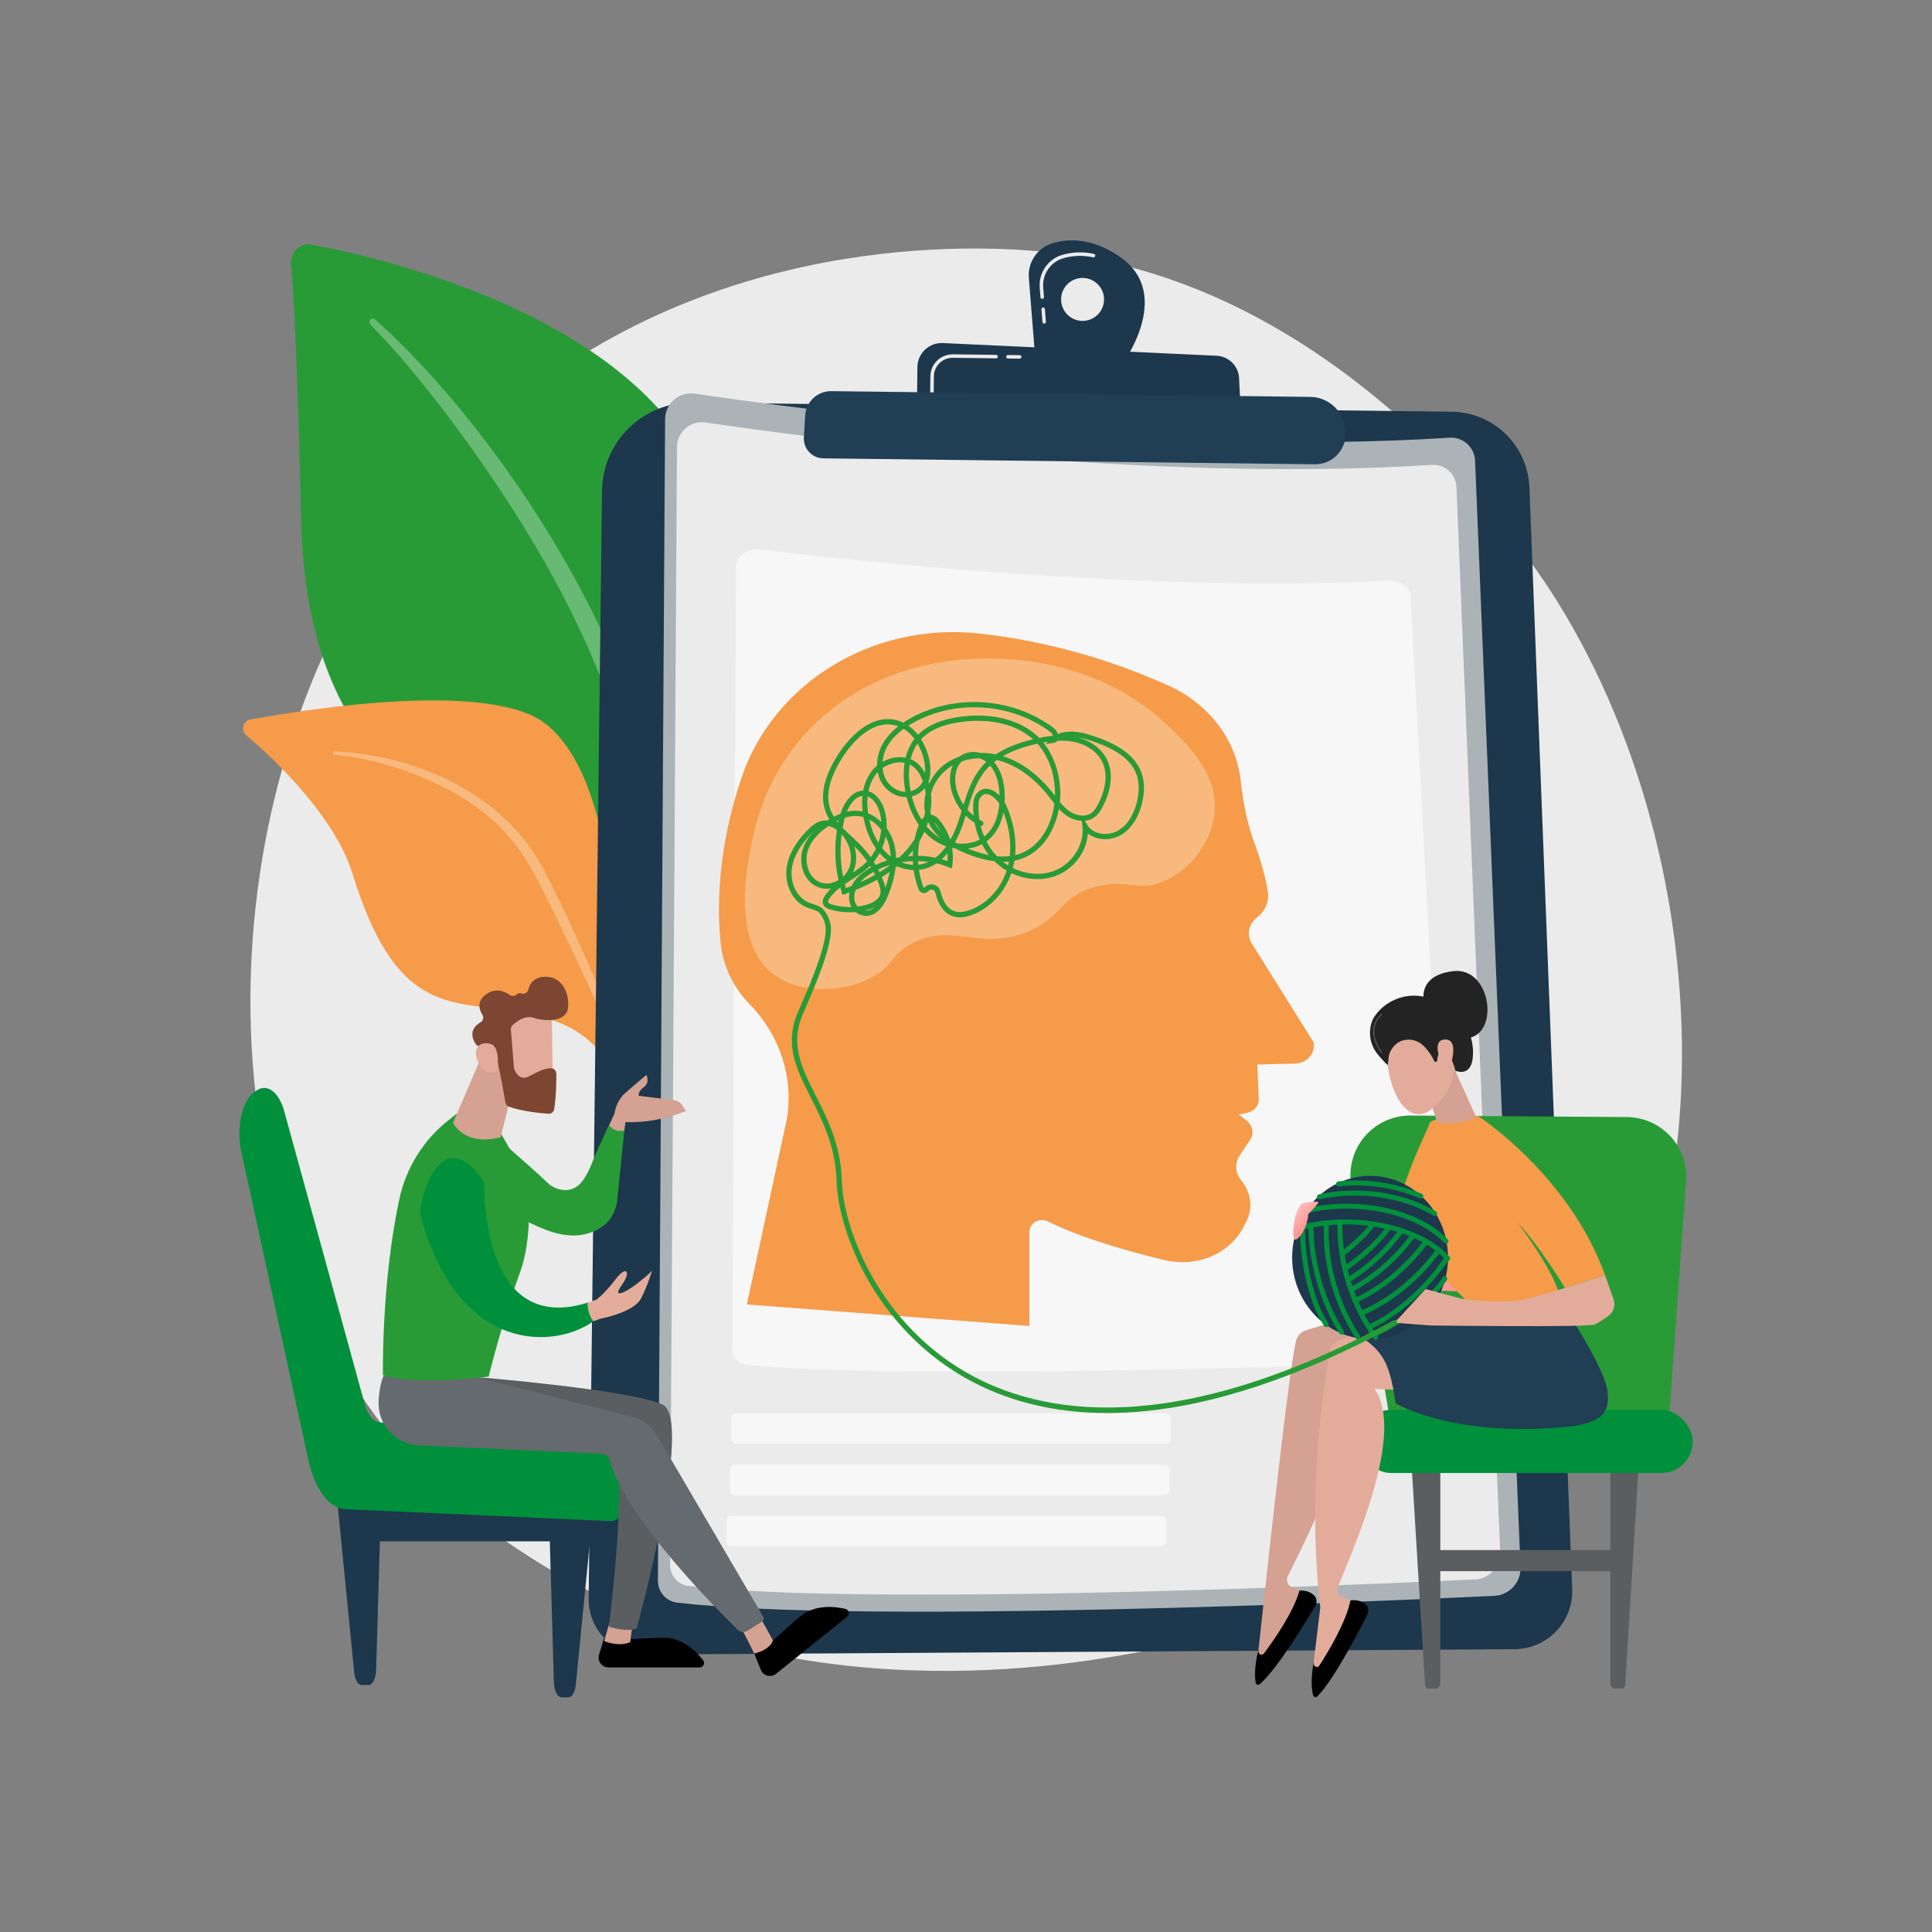 <?xml version="1.0" encoding="UTF-8"?>
<svg id="Illustration" xmlns="http://www.w3.org/2000/svg" xmlns:xlink="http://www.w3.org/1999/xlink" viewBox="0 0 3710 3710">
  <rect x="0" y="0" width="3710" height="3710" fill="#808080" stroke="none"/>
  <defs>
    <style>
      .cls-1 {
        fill: url(#linear-gradient-2);
      }

      .cls-2 {
        fill: #646a6d;
      }

      .cls-3 {
        fill: #1d374c;
      }

      .cls-4 {
        fill: #f59b49;
      }

      .cls-5 {
        fill: #289b37;
      }

      .cls-6 {
        fill: #d4a192;
      }

      .cls-7 {
        fill: #7c4632;
      }

      .cls-8 {
        fill: #5a5e60;
      }

      .cls-9 {
        fill: #abb3b7;
      }

      .cls-10 {
        opacity: .3;
      }

      .cls-10, .cls-11 {
        fill: #fff;
      }

      .cls-12 {
        fill: #232323;
      }

      .cls-13 {
        fill: #203e54;
      }

      .cls-14 {
        fill: #ebebeb;
      }

      .cls-11 {
        opacity: .6;
      }

      .cls-15 {
        fill: url(#linear-gradient);
      }

      .cls-16 {
        fill: #00903c;
      }

      .cls-17 {
        fill: #e3ac9a;
      }
    </style>
    <linearGradient id="linear-gradient" x1="3020.65" y1="2451.54" x2="3285.76" y2="2451.54" gradientTransform="translate(-463.14)" gradientUnits="userSpaceOnUse">
      <stop offset="0" stop-color="#febbba"/>
      <stop offset="1" stop-color="#ff928e"/>
    </linearGradient>
    <linearGradient id="linear-gradient-2" x1="-1500.95" y1="-1688.23" x2="-1461.43" y2="-1688.23" gradientTransform="translate(2467.88 4584.01) rotate(42.13)" xlink:href="#linear-gradient"/>
  </defs>
  <path class="cls-14" d="M811.61,2826.34c71.55,73.76,135.58,117.11,184.6,149.84,478.07,319.21,1024.57,227.21,1193.53,195.76,272.6-50.74,502.71-86.53,700.42-265.15,449.25-405.88,427.4-1252.57,84.12-1777.06-40.7-62.19-383.46-570.27-931.14-641.86-13.4-1.75-23.39-2.75-32.14-3.68-84.72-8.97-609.74-56.31-1037.84,302.35-61.28,51.34-159.9,143.95-251.35,285.18-334.39,516.43-335.44,1316.27,89.81,1754.61Z"/>
  <g>
    <g>
      <path class="cls-5" d="M1227.63,2126.78s8.55-359.56-157.06-455.79c-165.61-96.23-480.49-156.4-492.29-672.69-6.91-302.26-14.39-434.41-19.4-492.04-1.96-22.48,18.02-40.62,40.19-36.45,156.84,29.55,666.36,151.16,773.19,498.93,126.64,412.29-144.63,1158.02-144.63,1158.02Z"/>
      <path class="cls-10" d="M720.37,613.47c172.17,153.55,371.25,425.3,477.36,697.05,13.62,44.79,53.46,140.03,70.76,309.25,15.45,141.13,7.77,290.27-10.97,388.99-1.18,6.24-7.2,10.34-13.45,9.16-10.73-2.04-9.3-13.58-9.21-13.21,21.4-168.67,12.52-378.6-36.52-568.02-62.65-232.59-202.37-458.09-346.9-649.35l-14.87-18.83c-111.97-143.8-135.54-144.86-125.08-154.88,2.47-2.37,6.34-2.39,8.86-.16Z"/>
    </g>
    <g>
      <path class="cls-4" d="M1496.61,2737.18c22.41,10.99-212.12-283.93-285.58-747.12-34.62-218.27-35.07-491.74-159.4-597.12-103.48-87.71-455.61-32.34-570.82-11.29-14.4,2.63-19.24,20.82-8.04,30.23,55.25,46.4,170.45,156.74,204.24,266.16,81.29,263.2,180.94,244,302.57,262.9,124.76,19.38,192.59,49.32,252.88,247.22,60.29,197.9,200.49,517.81,264.16,549.02Z"/>
      <path class="cls-10" d="M642.84,1443.08c147,6.16,304.79,73.21,384.86,198.99l7.56,12c17.46,28.14,116.38,228.21,171.33,394.05.68,2.07-.44,4.3-2.5,4.98-3.51,1.16-5.27-2.7-4.94-2.36-38.28-93.69-93.26-212.47-137.05-301.3-46.96-96.93-79.82-162.57-186.94-225.45-119.22-67.72-233.12-74.69-232.78-74.62-1.74-.18-3-1.73-2.83-3.47.17-1.67,1.62-2.91,3.28-2.84Z"/>
    </g>
  </g>
  <g>
    <path class="cls-3" d="M1329.58,773.03l1458.18,17.58c80.45.97,146.02,64.81,149.14,145.21l82.15,2115.39c2.44,62.91-47.69,115.34-110.64,115.73l-1671.62,10.23c-59.16.36-107.1-47.87-106.39-107.02l25.65-2127.7c1.14-94.7,78.84-170.54,173.54-169.4Z"/>
    <g>
      <path class="cls-9" d="M1334.27,755.95c198.8,29.4,882.54,121.18,1449.21,84.54,25.84-1.67,48.01,18.16,49.08,44.04l87.26,2124.87c1.2,29.14-21.34,53.77-50.47,55.14-238.28,11.22-1219.54,53.87-1568.87,13.02-21.26-2.49-37.2-20.6-37.07-42.01l13.77-2230.6c.19-30.3,27.12-53.43,57.09-49Z"/>
      <path class="cls-14" d="M1354.94,811.29c191.32,28.3,849.31,116.61,1394.64,81.36,24.87-1.61,46.2,17.48,47.23,42.38l83.98,2044.86c1.15,28.04-20.53,51.74-48.56,53.06-229.31,10.8-1173.62,51.84-1509.79,12.53-20.46-2.39-35.8-19.83-35.68-40.43l13.25-2146.61c.18-29.16,26.09-51.42,54.94-47.15Z"/>
      <path class="cls-11" d="M1460.88,1055.35c165.6,20.21,735.11,83.42,1206.89,59.79,21.52-1.08,40.01,12.34,40.95,29.8l76.71,1433.52c1.05,19.66-17.66,36.23-41.92,37.1-198.39,7.11-1015.39,34.01-1306.34,5.79-17.71-1.72-31.02-13.97-30.95-28.41l7.21-1504.65c.1-20.44,22.48-35.99,47.44-32.94Z"/>
    </g>
    <path class="cls-3" d="M2152.58,494.67c-52.23-37.28-98.04-37.1-130.39-27.98-29.51,8.32-48.92,36.49-46.49,67.06l12.07,151.93,165.27,16.68s101.97-134.58-.46-207.68ZM2078.35,616.22c-22.78-.27-41.03-18.97-40.76-41.75.27-22.78,18.97-41.03,41.75-40.76,22.78.27,41.03,18.97,40.76,41.75-.27,22.78-18.97,41.03-41.75,40.76Z"/>
    <path class="cls-14" d="M2005.12,621.41c-1.74,0-3.21-1.34-3.35-3.1l-1.92-24.19c-.15-1.85,1.24-3.47,3.09-3.62,1.85-.13,3.47,1.24,3.62,3.09l1.92,24.19c.15,1.85-1.24,3.47-3.09,3.62-.09,0-.18,0-.27,0ZM2001.35,573.99c-1.74,0-3.21-1.34-3.35-3.1l-1.46-18.37c-2.29-28.82,16.15-55.41,43.84-63.23,19.71-5.55,39.97-6.14,60.19-1.75,1.82.39,2.97,2.19,2.58,4-.4,1.82-2.19,2.97-4,2.58-19.15-4.16-38.3-3.61-56.94,1.65-24.61,6.94-41,30.58-38.96,56.21l1.46,18.37c.15,1.85-1.24,3.47-3.09,3.62-.09,0-.18,0-.27,0Z"/>
    <path class="cls-3" d="M1760.79,781.03l.92-76.3c.32-26.34,22.4-47.17,48.71-45.95l525.83,24.36c23.34,1.08,42.02,19.74,43.14,43.07l3.51,73.37-622.12-18.55Z"/>
    <path class="cls-14" d="M1958.12,688.68h-.04l-22.62-.27c-1.86-.02-3.35-1.55-3.33-3.4.02-1.86,1.59-3.36,3.4-3.33l22.62.27c1.86.02,3.35,1.55,3.33,3.4-.02,1.85-1.52,3.33-3.37,3.33Z"/>
    <path class="cls-14" d="M1789.6,756.78h-.03c-1.87-.02-3.36-1.55-3.34-3.4l.37-30.86c.14-11.39,4.7-22.04,12.85-29.99,8.15-7.96,19.04-12.2,30.29-12.12l83.17,1c1.86.02,3.35,1.55,3.33,3.4-.02,1.86-1.51,3.32-3.4,3.33l-83.17-1c-.15,0-.3,0-.45,0-9.42,0-18.3,3.61-25.06,10.21-6.86,6.7-10.7,15.67-10.82,25.25l-.37,30.86c-.02,1.85-1.52,3.33-3.37,3.33Z"/>
    <path class="cls-13" d="M1596.29,751.11l919.9,11.06c33.08.4,61.07,24.54,66.32,57.2l.72,4.51c5.75,35.77-22.13,68.1-58.36,67.66l-943.76-11.38c-21.68-.26-38.74-18.6-37.44-40.24l2.54-42.22c1.59-26.41,23.63-46.91,50.08-46.59Z"/>
    <rect class="cls-11" x="1404.38" y="2714.17" width="843.98" height="57.92" rx="8.61" ry="8.61"/>
    <path class="cls-11" d="M1410.56,2812.9h826.77c4.75,0,8.61,3.86,8.61,8.61v40.71c0,4.75-3.86,8.61-8.61,8.61h-826.77c-4.75,0-8.61-3.86-8.61-8.61v-40.71c0-4.75,3.86-8.61,8.61-8.61Z"/>
    <path class="cls-11" d="M1403.83,2911.03h826.77c4.75,0,8.61,3.86,8.61,8.61v40.71c0,4.75-3.86,8.61-8.61,8.61h-826.77c-4.75,0-8.61-3.86-8.61-8.61v-40.71c0-4.75,3.86-8.61,8.61-8.61Z"/>
  </g>
  <g>
    <g>
      <path class="cls-3" d="M1130.39,2892.52v-16.83h-398.52l.19-6.73h-85.72l33.78,342.11c1.43,14.47,7.34,24.69,14.18,24.69h13.53c7.66,0,14-12.75,14.47-29.29l7.13-246.65h326.35l7.81,270.21c.48,16.53,6.82,29.29,14.47,29.29h13.53c6.84,0,12.75-10.22,14.18-24.69l33.78-342.11h-9.18Z"/>
      <path class="cls-16" d="M1210.89,2744.23c-5.8-11.28-14.31-17.57-22.49-17.49l-457.17,4.91c-12.89.14-24.92-13.66-31.01-35.85l-154.35-561.71c-10.04-36.57-32.13-53.69-52.27-40.57l-4.14,2.68c-11.56,7.53-20.98,24.16-25.99,45.87-5,21.71-5.14,46.52-.37,68.44l129.17,593.47c12.16,55.89,39.93,92.69,70.99,94.09l507.63,22.87c12.57.57,26.02-8.8,35.01-25.97,8.99-17.18,15.35-40.72,15.35-65.3v-42.83c0-16-4.56-31.33-10.36-42.61Z"/>
    </g>
    <g>
      <path class="cls-6" d="M1317.19,2133.63l-6.33-10.29c-3.64-5.92-9.78-9.87-16.68-10.72l-67.34-8.35s-2.99-7.56,9.39-16.52c12.37-8.95,5.06-23.53,5.06-23.53,0,0-16.55,13.57-40.5,34.49-13.7,11.96-18.89,28.06-20.84,39.65l-10.78,23.63c6.02,7.09,15.31,12.7,29.45,10.91l2.45-18.09c40.49,1.33,79.02-6.57,116.11-21.19Z"/>
      <path class="cls-5" d="M1169.17,2160.26c-7.25,15.9-14.46,31.81-21.7,47.71-9.32,20.44-17.1,46.57-32.09,63.64-17.67,20.13-46.61,16.6-64.7-.99-19.84-19.28-41.03-37.03-61.55-55.6-5.41-4.9-10.97-9.63-16.42-14.48l-1.55,124.85c50.01,22.79,105.07,61.34,162.36,41.75,15.78-5.39,31.58-15.43,40.55-29.83,5.37-8.62,9.95-20.57,10.99-30.73,0-.02,13.79-135.24,13.79-135.24-16.32,2.07-22.72-2.9-29.67-11.08Z"/>
    </g>
    <g>
      <path d="M1351.72,3191.21c-.28-1.03-.7-2.05-1.43-2.98-13.35-17.04-40.16-43.8-76.63-43.29-53.43.75-72.06,6.55-113.58.33l-9.79,32.47c-1,3.31-1.02,6.61-.3,9.68,1.9,8.13,9.15,14.56,18.3,14.56h175.21c5.9,0,9.62-5.65,8.21-10.76Z"/>
      <path class="cls-6" d="M1172.11,3110.28l-12.02,40.89s26.64,12.13,50.06,2.39l4.6-35.43-42.64-7.85Z"/>
      <path d="M1626.49,3090.96c-.86-.62-1.82-1.15-2.98-1.42-21.03-4.86-58.61-8.83-86.72,14.41-41.18,34.05-52.09,50.21-88.33,71.39l12.6,31.32c1.29,3.19,3.33,5.77,5.81,7.7,6.55,5.12,16.21,5.56,23.34-.17l136.59-109.75c4.6-3.7,3.98-10.41-.3-13.5Z"/>
      <path class="cls-8" d="M914.91,2644.39s296.52,24.21,357.35,52.85c60.83,28.64-49.64,429.98-49.64,429.98,0,0-16.56,7.97-53.41-3.48,0,0,37.79-296.17,9.67-360.4l-321.06-52.51,57.09-66.43Z"/>
      <path class="cls-6" d="M1418.99,3118.97c2.75,2.51,29.46,56.38,29.46,56.38,0,0,29.73-6.43,35.8-25.25l-26.75-48.62-38.51,17.49Z"/>
      <path class="cls-2" d="M736.32,2641.92s-9.66,23.25-9.27,54.15c.55,42.73,34.9,77.41,77.58,79.54l350.54,15.99c7.4.34,13.67,5.46,15.52,12.64,8.24,31.86,48.5,129.71,245.32,324.94,5.24,5.19,13.39,6.08,19.63,2.14l28.02-17.7c2.94-1.86,3.88-5.71,2.12-8.72l-204.1-348.54c-10.72-17.69-27.95-30.47-47.99-35.59l-298.77-76.37-178.59-2.48Z"/>
      <path class="cls-5" d="M735.37,2640.89s-3.48-173.74,31.26-337.25c12.83-60.38,46.21-114.44,94.69-152.64l16.22-12.78,81.24,33,41.75,72.14c22.98,45.97,17.34,145.79,0,194.17-28.99,80.89-52.18,164.72-62.06,205.89,0,0-134.55,17.77-203.1-2.54Z"/>
      <path class="cls-6" d="M933.39,2008.75l-63.47,147.25s20.31,45.7,91.39,27.93l25.39-101.55-53.31-73.62Z"/>
      <g>
        <path class="cls-17" d="M1059.17,1941.59c.76,2.06,2.45,147.12,2.45,147.12l-82.85-.8-22.02-137.26s89.62-43.5,102.43-9.07Z"/>
        <path class="cls-7" d="M981.04,1977.05l5.93,73.16c.08.94.27,1.84.6,2.72,2,5.4,10.25,23.49,28.24,13.92,16.32-8.68,31.34-16.36,43.08-15.38,5.27.44,9.34,4.81,9.4,10.09.15,13.18-.06,42.89-4.19,68.67-.84,5.23-5.57,8.91-10.86,8.53-15.92-1.13-49.44-4.45-75.78-13.44-3.57-1.22-6.19-4.25-6.83-7.96-3.12-18.12-12.82-73.15-17.9-88.07-4.76-14-24.25-18.79-32.57-20.22-2.73-.47-5.12-2.02-6.67-4.32-5.47-8.12-14.8-27.62,9.29-41.65,5.04-2.94,6.64-9.4,3.55-14.35-6.15-9.86-11.29-25.81,6.81-39.13,18.4-13.54,35.97-5.96,46.09,1.09,4.09,2.85,9.54,2.24,13.1-1.25,2.03-1.99,4.94-3.13,9.09-1.64,5.58,2,11.65-1.5,13.06-7.26,2.72-11.07,10.34-23.95,31.03-24.84,36.71-1.59,49.19,36.77,44.82,61.77-4.37,25-44.26,24.46-65.83,17-16.4-5.68-33.2,7.62-40.32,14.32-2.25,2.12-3.39,5.15-3.14,8.24Z"/>
        <path class="cls-17" d="M955.16,2055.92s5.74-43.89-11.36-50.64c-17.11-6.75-38.13,3.22-26.87,31.68,14,35.41,38.24,18.96,38.24,18.96Z"/>
      </g>
      <path class="cls-16" d="M1128.94,2501.34c-209.23,65.68-198.1-228.81-199.45-230.88-82.94-126.75-129.52,42.16-121.48,65.97,73.57,266.35,259.03,253.16,331.29,200.84-9-14-11.05-26.32-10.36-35.93Z"/>
      <path class="cls-17" d="M1252.1,2439.85s-3.4,5.43-27.89,24.41c-24.5,18.98-49.16,29.93-30.43,3.85s9.61-39.55-11.76-11.45c-21.37,28.1-36.65,38.96-36.65,38.96-5.62,2.15-11.1,4.05-16.43,5.73-.69,9.61,1.36,21.93,10.36,35.93,8.48-2.8,13.26-4.87,13.26-4.87,0,0,64.8-11.79,78.67-39.38,13.88-27.59,20.87-53.17,20.87-53.17Z"/>
    </g>
  </g>
  <g>
    <path class="cls-12" d="M2734.39,1922.15s-13.05-49.11,56.39-57.3c69.44-8.19,88.75,111.32,33.7,127.47-55.05,16.15-90.1-70.17-90.1-70.17Z"/>
    <path class="cls-5" d="M3207.55,2181.92c-21.51-23.27-51.69-36.6-83.38-36.82l-415.45-2.94c-33.8-.24-65.98,14.45-87.95,40.13-21.97,25.69-31.48,59.67-26,93.02l83.19,506.16h523.01l36.76-513.63c2.26-31.61-8.66-62.65-30.17-85.92Z"/>
    <polygon class="cls-15" points="2568.23 2426.73 2789.62 2422.07 2822.62 2481.01 2557.5 2469 2568.23 2426.73"/>
    <path class="cls-8" d="M3092.24,2801.67v174.98h-326.41v-174.98h-55.92l26.48,432.63c.18,2.86,2.28,8.2,4.81,8.2h17.46c2.67,0,7.16-6.38,7.16-9.39v-216.07h326.41v216.07c0,3.02,3.81,9.39,6.48,9.39h17.46c2.54,0,4.64-5.34,4.81-8.2l26.48-432.63h-55.23Z"/>
    <rect class="cls-16" x="2611.03" y="2707.44" width="639.37" height="121.14" rx="59.78" ry="59.78"/>
    <g>
      <path class="cls-6" d="M2416.6,3168.5c.38-.38,57.08-539.57,72.52-594.75,2.6-9.28,9.73-16.56,18.95-19.37l72.3-22,155.91,91.61-167.34,28.3c53.74,86.17-58.89,298.82-96.2,374.75-3.79,7.71-.29,16.99,7.63,20.29l34.53,14.36c-21.53,56.42-55.23,101.38-100.66,135.29l2.36-28.48Z"/>
      <path d="M2495.34,3054.34s17.24-1.76,28.25,9.44c5.27,5.36,5.84,13.8,2.01,20.27-17.03,28.73-73.74,122.24-106.63,150.13-2.7,2.29-6.88.78-7.57-2.69-1.92-9.64-3.35-29.95,5.59-64.53l-.2,4.47c-.25,5.66,6.93,8.27,10.32,3.74,19.03-25.4,56.83-79.32,68.23-120.82Z"/>
    </g>
    <path class="cls-17" d="M2522.55,3192.43c.35-.4,12.43-104.93,12.79-105.33-26.31-226.66,7.46-436.88,19.1-492.98,1.96-9.44,8.58-17.18,17.59-20.61l70.63-26.87,166.54,128.1-169.78-7.68c59.48,82.31-38.43,302.13-70.48,380.42-3.25,7.95.86,16.97,9,19.72l35.43,11.98c-17.64,57.75-48.2,104.9-91.22,141.82l.42-28.57Z"/>
    <path d="M2593.34,3073.17s17.08-2.93,28.83,7.5c5.62,4.99,6.76,13.37,3.38,20.08-15.03,29.82-65.26,126.98-96.17,157.03-2.53,2.46-6.81,1.24-7.73-2.17-2.57-9.49-5.38-29.65,1.18-64.76l.1,4.47c.13,5.66,7.48,7.78,10.55,3.03,17.25-26.64,51.3-83,59.85-125.18Z"/>
    <path class="cls-13" d="M3087.01,2672.9c-5.59-46.21-73.7-147.53-73.7-147.53,0,0-264.2-8.59-295.06,3.38-23.95,9.29-121.67,4.04-164.21,1.23-1.62-.11-3.08.97-3.46,2.54-.38,1.58.42,3.2,1.91,3.85,103.92,45.2,113.91,70.96,127.65,158.58,0,0,104.59,63.58,316.74,46.04,71.29-5.89,95.72-21.88,90.13-68.09Z"/>
    <path class="cls-4" d="M2829.09,2510.37s-79.32-75.53-118.37-125.56c-21.11-27.04-27.73-62.64-17.97-95.53,17.83-60.06,49.51-122.26,52.4-131.94,4.43-14.84,93.37-14.22,93.37-14.22,0,0,175.02,113.59,243.78,305.99l-77.23,24.04s-45.7-76.66-90.85-125.41c0,0,78.13,103.21,80.88,145.46l-166.01,17.16Z"/>
    <path class="cls-6" d="M2734.39,2074.41c.93,3.08,24.14,80.04,25.96,81.64,1.82,1.6,50.91,4.24,74.02-11.56l-47.16-104.34-52.81,34.25Z"/>
    <path class="cls-17" d="M2670.55,1987.96s-16.53,38.17,2.89,96.21c19.42,58.04,51.15,63.08,71.25,48.73,20.1-14.35,46.15-39.99,49.39-92.56,3.24-52.57-100.77-100.67-123.53-52.39Z"/>
    <path class="cls-12" d="M2759.39,1923.51c-18.92-10.41-38.67-13.3-56.96-10.62-13.87,1.96-26.91,7.11-38.2,14.59-11.49,7.53-20.66,17.42-27.46,28.81-2.22,4.61-3.79,9.48-4.8,14.6-3.78,19.22,1.33,39.12,13.89,54.15,9.4,11.25,18.88,20.55,18.88,20.55l1.64-11.82c0-14.79,11.64-30.78,26.08-35.37,14.43-4.59,29.68-.98,40.66,9.38,14.23,13.45,22,31.49,22,31.49l4.71-1.39s-.38-22.99,14.21-17.63c14.54,5.41,20.48,35.77,20.48,35.77,0,0,30.91,14.18,33.8-27.16,2.89-41.29-15.32-75.98-68.93-105.36Z"/>
    <path class="cls-17" d="M2766.92,2037.89s-18.26-40.27,7.32-41.73c25.58-1.46,15.17,38.82,10.08,53.52l-17.39-11.79Z"/>
    <path class="cls-10" d="M2652.98,2021.62c-.25,0-.5-.11-.67-.32-.35-.42-34.32-42.52.08-74.12.36-.32.9-.3,1.23.05s.3.9-.05,1.23c-33.2,30.5-.25,71.32.08,71.73.31.37.25.92-.12,1.23-.16.13-.36.2-.55.2Z"/>
    <g>
      <ellipse class="cls-3" cx="2630.95" cy="2414.8" rx="149.65" ry="156.76"/>
      <g>
        <g>
          <path class="cls-16" d="M2601.79,2502.38c-1.83,0-3.58-1.06-4.38-2.83-1.08-2.41,0-5.25,2.42-6.33,49.69-22.21,98.75-62.89,134.62-111.6,1.57-2.13,4.57-2.58,6.7-1.02,2.13,1.57,2.59,4.57,1.02,6.7-36.82,50-87.28,91.8-138.43,114.67-.64.29-1.3.42-1.95.42Z"/>
          <path class="cls-16" d="M2595.37,2480.88c-1.71,0-3.37-.92-4.23-2.54-1.24-2.33-.36-5.23,1.98-6.48,43.74-23.3,85.12-59.61,116.52-102.26,1.57-2.13,4.57-2.58,6.7-1.02,2.13,1.57,2.59,4.57,1.02,6.7-32.7,44.41-74.11,80.73-119.73,105.03-.72.38-1.49.56-2.25.56Z"/>
          <path class="cls-16" d="M2589.36,2462.56c-1.61,0-3.18-.81-4.08-2.28-1.39-2.25-.69-5.2,1.57-6.59,37.89-23.34,72.39-55.31,99.76-92.47,1.57-2.13,4.57-2.58,6.7-1.02,2.13,1.57,2.59,4.57,1.02,6.7-28.09,38.14-63.51,70.97-102.45,94.95-.78.48-1.65.71-2.51.71Z"/>
          <path class="cls-16" d="M2583.04,2440.83c-1.5,0-2.98-.7-3.91-2.02-1.53-2.16-1.02-5.15,1.14-6.68,37.31-26.46,63.09-50.67,83.6-78.53,1.57-2.13,4.57-2.58,6.7-1.02,2.13,1.57,2.59,4.57,1.02,6.7-21.14,28.71-47.6,53.59-85.77,80.66-.84.6-1.81.88-2.77.88Z"/>
          <path class="cls-16" d="M2577.76,2412.88c-1.35,0-2.69-.57-3.64-1.67-1.72-2.01-1.49-5.03.52-6.75,2.85-2.44,5.69-4.85,8.51-7.24,18.01-15.26,35.02-29.68,49.57-49.43,1.57-2.13,4.57-2.58,6.7-1.02,2.13,1.57,2.59,4.57,1.02,6.7-15.21,20.66-32.64,35.43-51.09,51.06-2.81,2.38-5.63,4.78-8.47,7.2-.9.78-2.01,1.16-3.12,1.16Z"/>
          <path class="cls-16" d="M2614.35,2526.29c-1.89,0-3.68-1.13-4.44-2.98-1-2.45.18-5.24,2.63-6.24,53.47-21.77,108.15-66.44,146.27-119.49,1.54-2.14,4.54-2.63,6.68-1.09,2.15,1.54,2.64,4.54,1.09,6.69-39.13,54.45-95.37,100.34-150.44,122.76-.59.24-1.2.36-1.8.36Z"/>
          <path class="cls-16" d="M2629.38,2553.29c-1.8,0-3.52-1.02-4.34-2.76-1.12-2.39-.09-5.24,2.31-6.37,54.54-25.55,110.82-75.64,146.87-130.72,1.45-2.21,4.42-2.83,6.63-1.38,2.21,1.45,2.83,4.42,1.38,6.63-36.97,56.47-94.76,107.87-150.82,134.14-.66.31-1.35.45-2.03.45Z"/>
          <path class="cls-16" d="M2638.31,2567.78c-1.8,0-3.52-1.02-4.33-2.75-1.13-2.4-.11-5.25,2.29-6.38,34.67-16.35,98.18-51.83,134-105.76,1.46-2.2,4.44-2.81,6.64-1.34,2.2,1.46,2.8,4.44,1.34,6.64-37.11,55.86-102.32,92.34-137.89,109.11-.66.31-1.36.46-2.04.46Z"/>
        </g>
        <g>
          <path class="cls-16" d="M2780.19,2421.53c-1.31,0-2.62-.54-3.57-1.59-54.26-60.53-180.92-85.89-282.33-56.54-2.53.72-5.2-.73-5.93-3.27-.74-2.54.73-5.2,3.27-5.94,104.6-30.27,235.64-3.65,292.12,59.34,1.77,1.97,1.6,5-.37,6.76-.91.82-2.06,1.23-3.19,1.23Z"/>
          <path class="cls-16" d="M2776.74,2388.18c-1.27,0-2.54-.5-3.48-1.5-52.22-55.17-164.27-79.94-260.67-57.6-2.56.6-5.15-1.02-5.75-3.59-.6-2.58,1.01-5.15,3.59-5.75,99.44-23.02,215.42,2.92,269.79,60.35,1.82,1.92,1.74,4.95-.18,6.77-.93.87-2.11,1.31-3.29,1.31Z"/>
          <path class="cls-16" d="M2755.02,2335.13c-.82,0-1.66-.21-2.42-.66-61.37-36-142.77-47.83-217.76-31.65-2.59.58-5.14-1.09-5.69-3.67-.56-2.59,1.09-5.14,3.67-5.69,77.27-16.68,161.24-4.43,224.62,32.75,2.28,1.34,3.05,4.27,1.71,6.55-.89,1.52-2.49,2.37-4.14,2.37Z"/>
          <path class="cls-16" d="M2728.3,2301.54c-.62,0-1.25-.12-1.85-.37-49.33-20.74-101.66-28.51-155.55-23.08-2.64.21-4.98-1.66-5.25-4.29-.26-2.63,1.66-4.98,4.29-5.24,55.49-5.57,109.4,2.42,160.22,23.78,2.44,1.02,3.59,3.83,2.56,6.27-.77,1.83-2.55,2.93-4.42,2.93Z"/>
        </g>
        <g>
          <path class="cls-16" d="M2641.63,2572.82c-1.47,0-2.93-.68-3.87-1.96-45.29-61.72-71.28-145.41-69.51-223.87.06-2.65,2.23-4.77,4.9-4.68,2.65.06,4.74,2.25,4.68,4.9-1.71,76.43,23.58,157.92,67.66,217.99,1.56,2.13,1.11,5.13-1.03,6.7-.85.63-1.85.93-2.83.93Z"/>
          <path class="cls-16" d="M2607.17,2571.83c-1.56,0-3.09-.76-4.01-2.16-42.34-64.38-65.05-147.2-60.75-221.56.15-2.64,2.44-4.66,5.06-4.5,2.64.15,4.66,2.42,4.51,5.06-4.19,72.37,17.93,153.03,59.19,215.74,1.45,2.21.84,5.18-1.37,6.64-.81.53-1.73.79-2.63.79Z"/>
          <path class="cls-16" d="M2576.48,2562.99c-1.58,0-3.13-.78-4.04-2.21-37.36-58.58-60.29-138.27-59.85-207.97.02-2.64,2.16-4.67,4.82-4.76,2.65.02,4.78,2.18,4.76,4.82-.43,67.95,21.92,145.65,58.34,202.75,1.42,2.23.77,5.19-1.46,6.61-.8.51-1.69.75-2.57.75Z"/>
          <path class="cls-16" d="M2546.74,2548.42c-1.57,0-3.11-.77-4.03-2.19-33.85-52.41-46.16-131.74-46.39-188.5-.01-2.64,2.13-4.8,4.77-4.81h.02c2.64,0,4.78,2.13,4.79,4.77.23,55.4,12.13,132.66,44.86,183.34,1.44,2.22.8,5.18-1.42,6.62-.8.52-1.71.77-2.59.77Z"/>
        </g>
      </g>
    </g>
    <path class="cls-17" d="M2677.96,2540.17l59.6-64.85,68.83,18.54s80.25,12.43,126.18,0l45.93-12.43,103.79-32.31,16.3,46.07c4.14,11.7-.02,24.68-10.13,31.87-8.98,6.38-19.5,13.39-26.21,16.33-13.67,5.98-314.86,1.89-314.86,1.89l-69.42-5.1Z"/>
    <path class="cls-1" d="M2500.46,2310.81s35.99-7.33,30.62-.15c-5.37,7.18-18.91,20.9-18.91,20.9,0,0,.67,5.5-3.76,19.55s-16.08,31.85-22.31,28.79c-6.23-3.06-1.91-54.84,14.36-69.09Z"/>
  </g>
  <g>
    <path class="cls-4" d="M1434.2,2504.96l76.76-356.13c13.42-78.88-13.1-160.8-70.97-219.87h0c-31.77-32.43-51.71-73.98-56.16-117.95-6.94-68.55-6.11-180.17,39.79-316.67,61.62-183.26,252.78-300.59,458-277.69,104.53,11.66,228.43,39.89,361.16,99.37,77.54,34.74,131.22,103.68,139.76,183.38,3.98,37.11,11.35,78.26,24.78,114.92,16.93,46.24,24.29,77.94,27.33,98.52,2.76,18.67-5.25,37.15-20.98,49.11h0c-16.15,12.29-20.15,33.43-9.55,50.37l118.83,189.92v6.05c0,18.75-16.13,33.69-36.82,34.16l-71.64,1.64,2.7,66.21c.52,12.79-8.72,23.8-22.28,26.56l-16.2,3.3,14.79,11.42c12.05,9.31,15.23,24.93,7.44,36.68l-20.89,31.53c-9.43,14.23-8.08,32.74,3.41,46.79h0c19.06,23.32,22.96,53.61,10.1,78.57l-5.83,11.32c-26.93,52.24-90.51,78.2-153.4,62.88-70.59-17.2-159.99-42.68-220.72-73.32-17.17-8.66-36.9,1.97-36.9,19.71v180.51l-542.51-41.29Z"/>
    <path class="cls-10" d="M2111.06,1701.02c56.01-12.02,72.91,10.28,118.35-6.58,54.74-20.31,95.6-75.04,102.45-129.81,9.74-77.85-51.55-135.62-93.6-175.25-96.4-90.87-213.63-111.8-247.78-117.46-46.4-7.69-244.56-34.08-401.7,96.63-109.04,90.7-135.65,205.23-143.05,239.39-10.77,49.72-44.38,204.88,43.38,265.71,52,36.05,135.56,31.74,188.67,1.21,39.13-22.49,31.04-38.66,69.6-60.91,76.96-44.4,130.76,11.63,221.8-23.04,72.76-27.71,66.04-73.61,141.9-89.89Z"/>
    <path class="cls-5" d="M2126.1,2713.39c-103.12,0-195.44-23.1-275.07-68.91-96.84-55.71-154.47-133.77-185.76-189.44-35.21-62.65-57.21-133.09-58.85-188.43-1.93-65.34-26.97-114.72-49.06-158.28-27.49-54.22-51.24-101.05-26.16-162.17,1.36-3.32,3.54-8.3,6.25-14.53,15.97-36.59,53.38-122.27,47.61-154.05-2.98-16.42-12.12-25.14-13.32-26.22-3.91-2.68-8.69-4.2-13.74-5.8-2.92-.93-5.95-1.89-8.92-3.12-29.84-12.39-42.05-46.93-38.69-74.65,3.08-25.39,17-50.56,41.37-74.83,7.29-7.25,15.47-14.29,25.99-16.68,3.57-.81,7.27-1.02,11.03-.65,1.22-.77,2.46-1.53,3.72-2.28-3.11-5.16-5.74-10.62-7.74-16.49-10.23-30.06-2.43-65,23.87-106.79,12.07-19.18,55.8-80.72,112.24-67.29,4.85,1.15,9.42,2.81,13.7,4.89,5.73-3.86,11.94-7.56,18.6-11.07,84.67-44.59,193.01-36.22,269.61,20.8,3.71,2.76,7.14,7.44,8.84,12.31,16.04-7.38,38-6.31,66.59,3.13,33.45,11.04,79.58,30.48,93.99,71.67,5.75,16.44,6.08,35.66.98,57.1-6.92,29.09-21.81,51.32-41.94,62.6-18.23,10.22-45.1,10.07-62.28-3.67-2.28,35.29-27.22,68.87-62.45,81.67-26.55,9.64-57.61,7.15-84.46-5.57-13.91,40.67-46.16,72.73-84.03,82.83-6.8,1.81-12.84,2.44-18.48,1.94-21.56-1.95-36.16-17.79-43.4-47.07-.72-2.9-2.89-5.05-5.8-5.75-2.93-.7-5.85.25-7.81,2.53-2.55,2.97-6.38,4.33-10.24,3.67-3.82-.67-6.93-3.22-8.3-6.83-4.56-11.98-7.74-24.43-9.53-37.04-10.66-.31-21.47-2.84-31.7-7.38-.99.81-1.99,1.61-3,2.4-1.89,16.7-6.74,34.64-14.59,54.05-11.08,27.41-27.47,41.03-46.14,38.4-5.88-.83-11.28-3.33-15.78-6.99-16.53,1.47-33.45-.22-49.24-5.03-10.36-3.16-15.07-8.89-14-17.04.33-2.46,1.23-4.87,2.68-7.16,3.83-6.06,8.36-11.4,13.34-16.24-9.53,1.63-18.95.55-27.33-3.27-27.17-12.35-35.21-47.12-27.08-72.25,3.96-12.24,11.27-23.84,21.6-34.43-1.49,1.34-2.94,2.74-4.36,4.15-22.73,22.63-35.67,45.8-38.47,68.89-3.33,27.47,10.66,55.03,32.54,64.11,2.56,1.06,5.26,1.92,8.11,2.83,5.63,1.79,11.46,3.65,16.67,7.3l.32.24c.53.44,13.06,11,16.93,32.3,6.32,34.81-30.57,119.29-48.29,159.89-2.68,6.14-4.82,11.05-6.17,14.32-23.32,56.85-.55,101.76,25.82,153.77,22.57,44.51,48.15,94.96,50.14,162.56,1.59,53.79,23.11,122.49,57.56,183.78,30.67,54.56,87.14,131.06,181.99,185.63,140.63,80.91,396.96,129.24,819.49-99.99,2.44-1.32,5.51-.42,6.84,2.03,1.33,2.45.42,5.51-2.03,6.84-183.31,99.45-351.38,155.53-499.54,166.68-18.55,1.4-36.81,2.1-54.73,2.1ZM1788.53,1698.24c1.39,0,2.8.16,4.2.49,6.57,1.56,11.65,6.6,13.27,13.15,6.17,25,17.46,37.89,34.51,39.43,4.46.41,9.34-.13,14.97-1.63,35.13-9.37,65.04-39.58,77.58-77.85-7.02-4.09-13.66-8.94-19.73-14.48-1.25-1.14-2.47-2.3-3.67-3.49-14.25-1.73-29.6-5.62-46.19-11.7-10.51-3.85-20.16-8.17-28.92-12.92-2.09-.29-4.17-.65-6.24-1.08,1.82,10.96,2.02,22.17.47,33.17l-.9,6.39-5.99-2.42c-7.6-3.08-15.45-5.55-23.46-7.42-7.76,5.22-16.47,9.22-26.25,11.37-2.48.55-4.99.95-7.52,1.23,1.71,11.52,4.65,22.89,8.83,33.84.04.1.15.4.6.48.24.03.58.02.84-.3,3.47-4.04,8.44-6.27,13.61-6.27ZM1661.38,1748.47c6.77.67,12.58-1.78,17.56-6-3.72,1.83-7.86,3.4-12.38,4.67-1.71.48-3.44.93-5.17,1.33ZM1613.59,1704.15c-8.72,6.7-16.45,14.11-22.3,23.38-.66,1.04-1.07,2.11-1.2,3.09-.21,1.59-.5,3.79,6.94,6.06,12.25,3.73,25.27,5.43,38.14,5.06-2.56-4.45-4.2-9.53-4.64-14.94-.36-4.45-.14-8.81.65-13.07-2.7,1.03-5.45,2.05-8.23,3.07l-4.93,1.79-1.6-5c-1-3.13-1.94-6.28-2.82-9.44ZM1642.83,1709.12c-1.97,5.41-2.73,11.03-2.25,16.86.46,5.7,2.77,10.89,6.27,14.86,5.75-.73,11.43-1.87,16.97-3.42,7.22-2.02,24.27-8.17,26.8-21.53,1.07-5.7-.74-12-2.87-17.97-1.03-2.9-2.14-5.77-3.32-8.62-12.59,7.02-26.41,13.6-41.6,19.83ZM1622.34,1697.82c.67,2.56,1.38,5.12,2.13,7.65,3.67-1.37,7.26-2.76,10.78-4.17,6.09-12.78,17.8-24.37,34.79-34.25.85-.49,1.7-.98,2.56-1.46-.58-.98-1.17-1.95-1.76-2.92-.08.08-.16.16-.25.25-10.47,10.31-22.96,18.38-35.03,26.19-4.5,2.91-8.94,5.78-13.22,8.72ZM1693.24,1684.18c1.44,3.41,2.78,6.86,4.02,10.34,1.17,3.27,2.25,6.66,2.95,10.12,3.71-10.58,6.42-20.65,8.15-30.26-4.82,3.36-9.86,6.62-15.13,9.79ZM1591.12,1586.15c-15.8,10.5-32.99,26.17-39.84,47.34-6.82,21.09.25,50.22,21.66,59.95,9.14,4.16,20.01,4.12,30.59-.1,2.28-.91,4.48-1.98,6.59-3.22-6.85-31.47-7.87-64.47-3.01-96.31-5.23-3.93-10.69-6.54-16-7.66ZM1677.5,1674.42c-.8.45-1.59.9-2.39,1.36-9.89,5.75-17.69,11.95-23.36,18.54,10.19-4.56,19.69-9.32,28.55-14.29-.9-1.89-1.84-3.76-2.8-5.61ZM1616.14,1602.22c-3.36,26.96-2.37,54.63,2.91,81.27,4.89-4.56,8.77-10.03,11.18-15.97,8.32-20.49,2.64-46.47-14.09-65.3ZM1945.03,1666.85c24.75,12.18,53.57,14.74,78.08,5.85,35.06-12.73,59.46-50.14,55.54-85.17l-1.26-11.2c-10.76-.43-21.48-4.61-29.78-10.42-5.26-3.68-9.91-7.98-14.22-12.59-7.42,39.93-30.36,80.76-71.33,95.56-4.55,1.64-9.24,2.95-14.08,3.92-.77,4.76-1.76,9.44-2.96,14.05ZM1640.53,1625.09c4.92,15.53,4.83,31.97-.95,46.22-.61,1.52-1.31,3.01-2.08,4.48,9.22-6.08,18.33-12.52,26-20.07.57-.56,1.13-1.13,1.69-1.7-5.35-7.72-11.26-15.04-17.66-21.83-2.25-2.39-4.6-4.75-6.99-7.1ZM1686.46,1669.78c.89,1.7,1.74,3.41,2.58,5.14,7.47-4.54,14.44-9.27,20.96-14.2-8.07,2.42-15.95,5.44-23.54,9.06ZM1926.02,1654.9c3.17,2.49,6.47,4.79,9.88,6.9.59-2.45,1.12-4.94,1.58-7.44-3.73.36-7.5.67-11.46.54ZM1677.9,1654.92c1.26,1.98,2.48,3.99,3.67,6.02,7.15-3.44,14.55-6.38,22.13-8.81-3.04-2.33-5.97-4.87-8.76-7.6-2.01-1.97-3.96-4.03-5.83-6.19-3.2,5.85-6.95,11.41-11.21,16.59ZM1731.39,1656.13c7.2,2.69,14.63,4.26,21.98,4.62-.2-2.38-.35-4.77-.45-7.15-7.06.28-14.1.98-21.07,2.11-.15.14-.31.28-.46.42ZM1763.02,1653.5c.1,2.32.25,4.64.45,6.96,2.2-.24,4.38-.59,6.53-1.06,4.57-1.01,8.9-2.49,12.97-4.36-6.61-.9-13.28-1.42-19.95-1.54ZM1808.41,1650.06c3.72,1.05,7.4,2.23,11.03,3.53.37-5,.35-10.04-.04-15.04-3.37,4.07-7.03,7.94-10.99,11.51ZM1702.59,1590.3c6.46,8.9,11.46,19.15,14.38,30.24,2.28,8.64,3.52,17.63,3.72,27.03,2.15-.47,4.31-.89,6.48-1.28,5.15-4.83,9.96-9.85,14.44-15.06,5.5-6.41,10.42-13.15,14.74-20.12,1.91-9.24,4.58-18.31,8.02-27.09-10.51-15.06-18.5-33.15-23.5-53.46-9.77.32-19.94-2.4-28.83-8.01-15.29-9.66-23.63-24.14-26.58-39.79-1.32,1.39-2.55,2.84-3.69,4.34-7.53,9.94-11.84,21.16-14.09,32.33,16.48,4.73,26.82,21.9,31.14,37.33,3.07,10.96,4.29,22.31,3.77,33.55ZM1762.88,1643.43c11.21.19,22.39,1.41,33.32,3.66,8.1-6.11,15-13.77,20.83-21.97-9.08-3.06-17.84-7.52-25.85-13.36-5.76-4.21-11.14-9.03-16.12-14.42-2.67,5.94-5.73,11.79-9.17,17.49-1.84,9.41-2.85,18.99-3.01,28.6ZM1618.05,1589.52c5.54,5.78,11.56,11.4,17.7,17.12,6.41,5.98,13.05,12.17,19.12,18.61,6.15,6.52,11.87,13.51,17.1,20.85,3.94-5.16,7.35-10.74,10.2-16.61-11.16-15.77-19.23-35.36-23.63-57.66-.17-.89-.35-1.81-.52-2.76-4.83-1.42-9.9-2.19-15.17-2.19h-.06c-6.57,0-13.33,1.15-20.56,3.53-.01.06-.03.12-.05.17-1.63,6.24-3,12.56-4.13,18.94ZM1914.33,1644.22c8.7.83,16.91.77,24.68-.19,3.01-26.89-1.12-55.92-12.1-84.21-3.6,18.57-11.72,38.63-28.91,53.08-1.21,1.02-2.45,1.98-3.73,2.91,5.39,10.46,12.12,20.05,20.06,28.4ZM1693.94,1628.36c2.54,3.19,5.23,6.18,8.06,8.95,2.7,2.64,5.53,5.07,8.48,7.3-.36-7.45-1.46-14.61-3.27-21.49-1.47-5.58-3.69-11.24-6.57-16.7-1.47,7.52-3.72,14.88-6.71,21.94ZM1753.27,1632.96c-1.3,1.63-2.64,3.25-4.01,4.84-1.83,2.13-3.71,4.23-5.65,6.3,3.05-.27,6.11-.46,9.17-.57.05-3.53.21-7.05.48-10.57ZM1929.26,1540.74c1.35,2.28,2.52,4.56,3.49,6.77,13.77,31.46,19.42,64.22,16.6,94.66,3.18-.76,6.28-1.69,9.3-2.78,39.97-14.44,61.08-56.73,66.15-96.13-2.19-2.74-4.32-5.51-6.44-8.25-1.96-2.54-3.91-5.08-5.9-7.57-25.45-31.96-55.51-54.38-86.93-64.85-3.7-1.23-7.43-2.29-11.19-3.18-1.87,1.32-3.67,2.68-5.43,4.07,12.63,14.46,19.51,35.22,20.5,61.94.16,4.45.17,9.65-.15,15.32ZM1858.62,1629.48c2.82,1.16,5.6,2.23,8.3,3.22,11.34,4.15,22.04,7.23,32.13,9.25-5.05-6.45-9.52-13.42-13.37-20.79-8.28,4.35-17.48,7.12-27.06,8.32ZM1837.9,1619.58c15.39,1.8,30.7-.69,43.43-7.53-4.41-10.13-7.7-20.88-9.8-32.01-6.15-4.05-11.86-8.77-17.04-14.03-1.86,6.05-3.78,12.15-5.84,18.1-3.27,9.47-8.08,21.3-14.77,33.17,1.33.79,2.67,1.55,4.01,2.3ZM1669.24,1573.69c3.72,16.86,9.67,31.91,17.58,44.58,2.79-8.06,4.59-16.48,5.32-24.96-6.27-7.96-14.03-14.86-22.9-19.62ZM1824,1610.9c.46.32.91.64,1.38.96,6.19-11.08,10.68-22.18,13.74-31.04,2.68-7.75,5.15-15.81,7.54-23.7-10.68-13.51-18.16-29.55-21.21-46.43-2.44-13.57-1.42-28.62,4.19-41.02-2.64,1.5-5.2,3.12-7.66,4.86-17.08,12.07-29.04,30.17-34.14,49.4,1.2,11.62.77,23.62-1.23,35.62.37,1.74.81,3.47,1.32,5.17,7.81.48,12.91,6.45,15.47,9.44,9.18,10.75,16.15,23.32,20.61,36.72ZM1779.31,1586.92c5.4,6.37,11.36,11.96,17.82,16.68,2.67,1.95,5.44,3.73,8.27,5.34-10.23-9.31-18.01-19.61-23.16-30.77-.89,2.93-1.86,5.85-2.93,8.75ZM1883.2,1586.21c1.73,6.98,3.98,13.75,6.71,20.26.54-.42,1.07-.85,1.59-1.29,19.59-16.47,25.88-41.75,27.47-61.89-6.08-9.17-14.61-16.42-22-18.14-4.31-1.02-8.01-.15-11.3,2.62-3.69,3.11-6.01,8.02-6.38,13.46-.75,11.06-.25,22.02,1.42,32.64,1.67.99,3.37,1.92,5.1,2.8,2.49,1.26,3.48,4.3,2.22,6.79-.94,1.86-2.85,2.87-4.82,2.75ZM2083.01,1576.2l4.97,8.13c11.74,19.22,40.19,21.25,58.37,11.05,23.8-13.34,33.43-40.89,37.06-56.13,4.64-19.54,4.41-36.85-.69-51.44-12.93-36.98-56.2-55.04-87.62-65.41-9.03-2.98-17.27-5.07-24.76-6.27,25.22,6.75,45.68,22.39,55.48,42.7,15.92,32.96,2.08,69.82-7.59,88.85-3.94,7.76-9.06,16.45-17.22,22.12-5.54,3.85-11.7,5.83-18,6.39ZM1793.75,1578.58c3.38,6.16,7.57,11.77,12.33,16.88-3-5.21-6.46-10.14-10.37-14.72-.69-.81-1.34-1.52-1.96-2.16ZM1607.08,1576.83c.82,1.08,1.66,2.15,2.52,3.2.35-1.67.71-3.32,1.09-4.98-1.19.56-2.4,1.15-3.62,1.77ZM1667.06,1561.71c9.15,3.74,17.75,9.48,25.25,16.73-.41-6.42-1.47-12.79-3.2-18.96-3.43-12.26-11.14-25.8-22.93-29.95-1.18,11.77-.41,23.04.89,32.18ZM1750.94,1529.23c4.21,16.69,10.56,31.72,18.73,44.56,1.36-1.72,2.91-3.24,4.61-4.53.81-3.16,1.5-6.34,2.07-9.51-2.19-11.84-1.65-24.27,1.28-36.34-.4-3.39-.96-6.75-1.68-10.06-2.36,3-5.11,5.68-8.24,8.03-5.03,3.78-10.76,6.4-16.78,7.85ZM1704.92,1390.98c-43.49,0-77.58,48.36-87.71,64.45-24.57,39.06-32.05,71.17-22.86,98.16,1.79,5.26,4.16,10.17,6.99,14.83,4.36-2.26,8.56-4.19,12.64-5.77,7.36-23.07,22.89-43.84,43.67-44.49,2.46-12.73,7.34-25.65,16.08-37.18,3.04-4.01,6.58-7.67,10.51-10.91-.15-13.57,3.28-27.3,9.36-38.96,6.96-13.35,17.51-25.57,31.51-36.55-2.11-.78-4.29-1.44-6.53-1.98-4.64-1.1-9.2-1.61-13.65-1.61ZM2076.86,1566.14c6.5.43,12.95-.84,18.39-4.62,6.32-4.39,10.61-11.76,13.98-18.39,8.82-17.37,21.52-50.85,7.5-79.89-9.27-19.21-29.81-33.69-54.92-38.72-10.36-2.08-20.86-2.55-31.03-2.07-1.52,2.06-3.84,3.42-6.71,3.87l-16.33,2.6,5.05-4.71c-3.2.46-6.33.99-9.37,1.55,20.65,25.43,32.44,60.42,32.69,97.92.04,5.37-.23,10.9-.8,16.51,5.49,6.62,11.26,12.65,18.11,17.46,6.28,4.4,14.57,7.78,22.84,8.46l-.13-1.16.74,1.21ZM1857.88,1554.87c3.58,4.07,7.49,7.83,11.68,11.24-.8-8.4-.93-16.95-.35-25.55.55-8.16,4.18-15.64,9.95-20.5,5.73-4.83,12.68-6.46,20.1-4.73,7.4,1.73,14.32,6.48,20.11,12.44-.02-.67-.04-1.33-.06-1.98-.9-24.33-6.97-43.01-18.06-55.71-3.52,3.31-6.76,6.79-9.74,10.43-17.16,21-25.66,48.01-33.63,74.36ZM1656.15,1528.37c-14.24,1.55-24.29,16.54-30.01,30.44,5.69-1.36,11.2-2.02,16.63-2.02h.07c4.57,0,9.12.54,13.6,1.56-.99-8.87-1.4-19.19-.31-29.97ZM1847.61,1461.73c-12.32,10.49-15.37,29.72-12.22,47.17,2.32,12.91,7.53,25.28,14.93,36.18,7.71-25.08,16.52-50.33,33.39-70.97,3.14-3.84,6.54-7.51,10.22-11-.21-.16-.42-.33-.63-.49-3.93-2.98-8.17-5.22-12.52-6.65-11.51.35-22.72,2.29-33.16,5.76ZM1925.81,1452.08c.97.3,1.94.61,2.9.93,33.28,11.09,64.96,34.65,91.63,68.14,1.89,2.37,3.75,4.78,5.61,7.19.04-1.54.06-3.08.05-4.59-.25-37.28-12.53-71.79-33.89-95.69-.63.14-1.25.28-1.87.42-25.7,5.8-47.08,13.61-64.44,23.6ZM1694.78,1474.8c1.43,15.6,8.51,30.26,22.65,39.19,6.58,4.16,13.97,6.31,21.24,6.47-.28-1.46-.54-2.93-.79-4.41-2.14-12.69-3.9-31.5-.8-51.18-4.85-.95-10.02-1.13-15.36-.47-9.5,1.16-18.94,4.88-26.94,10.39ZM1746.79,1468.05c-2.55,17.75-.91,34.77,1.04,46.34.28,1.68.58,3.34.91,5,4.65-1.14,9.04-3.17,12.91-6.08,4.86-3.65,8.26-8.13,10.57-13.02-.19-.54-.39-1.07-.59-1.61-4.34-11.43-10.13-20.13-17.22-25.86-2.33-1.89-4.89-3.48-7.62-4.77ZM1783.02,1500.69c.42,1.33.83,2.68,1.2,4.04,7.06-15.03,17.95-28.56,31.93-38.43,8.02-5.67,16.98-10.2,26.53-13.53,4.2-3.26,9.18-5.78,15.01-7.33,8.03-2.13,16.46-1.94,24.56.42,9.95-.15,19.99.73,29.97,2.75,18.78-12.46,42.47-22.05,71.5-28.98-31.38-28.26-80.55-40.46-136.2-33.53-35.64,4.44-62.13,15.7-78.84,33.49,7.51,11.9,12.57,24.95,15.28,36.68,3.98,17.17,3.6,32.27-.94,44.42ZM1748.73,1457.88c4.35,1.78,8.39,4.16,12.02,7.09,6.05,4.89,11.26,11.44,15.55,19.54.88-9.6-.59-19.11-2.18-25.95-2.28-9.81-6.32-20.64-12.19-30.69-6.57,9.33-10.72,19.65-13.21,30.02ZM1735.3,1399.5c-14.85,10.86-25.83,23-32.75,36.28-4.3,8.25-7,17.63-7.8,27.1,7.92-4.43,16.73-7.39,25.74-8.49,6.42-.78,12.67-.57,18.56.59,3.05-12.48,8.34-24.96,16.97-36.1-5.68-7.64-12.58-14.42-20.73-19.38ZM1877.42,1374.11c48.5,0,90.46,14.96,117.99,42.72.06.06.11.11.16.17,8.21-1.69,17.19-3.21,26.6-4.07-.96-2.43-2.84-5.54-5.38-7.44-73.55-54.76-177.58-62.78-258.88-19.97-4.79,2.52-9.33,5.14-13.6,7.85,7.07,4.94,13.21,11.05,18.46,17.79,18.4-18.68,46.44-30.46,83.49-35.08,10.62-1.32,21.03-1.98,31.15-1.98Z"/>
  </g>
</svg>